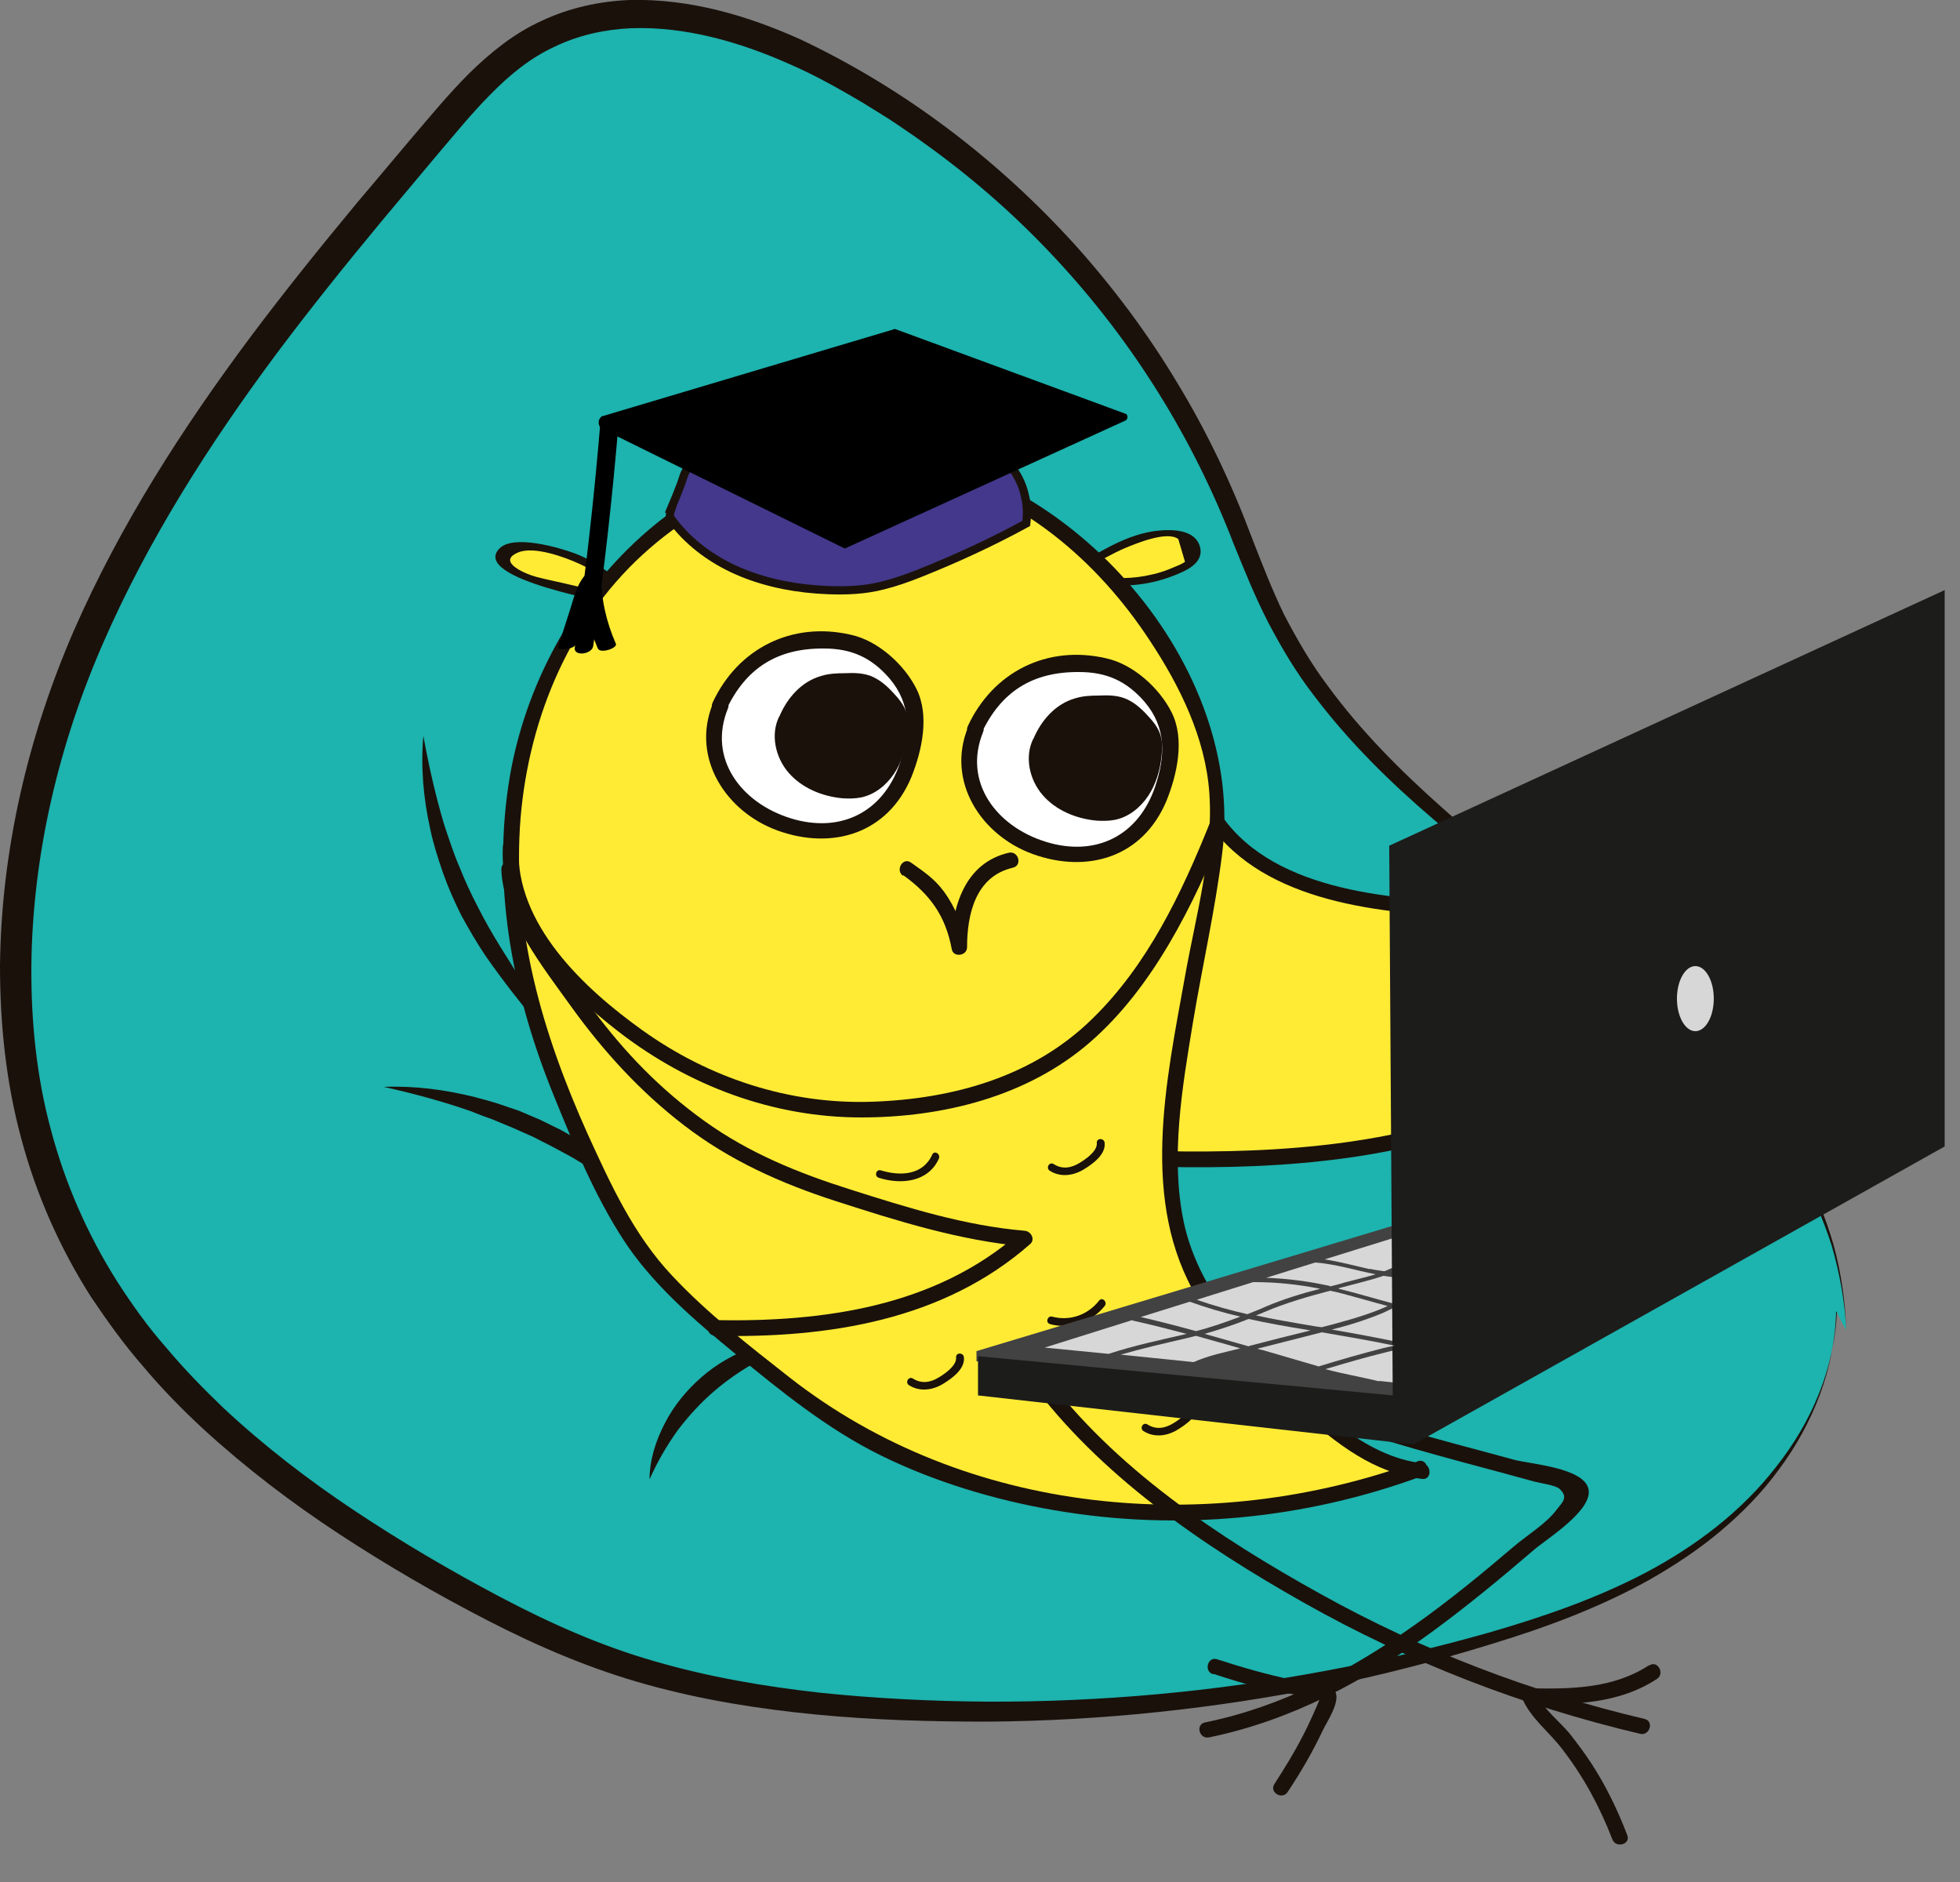 <?xml version="1.0" encoding="UTF-8"?> <svg xmlns="http://www.w3.org/2000/svg" width="50" height="48" viewBox="0 0 50 48" fill="none"><rect x="0" y="0" width="50" height="48" fill="#808080" stroke="none"/><path d="M46.841 33.45C46.781 35.65 45.471 37.69 43.751 39.06C42.021 40.43 39.911 41.23 37.801 41.85C32.791 43.31 27.521 43.9 22.311 43.57C20.011 43.43 17.711 43.1 15.541 42.34C14.111 41.83 12.741 41.14 11.421 40.4C7.581 38.25 3.861 35.5 1.901 31.56C-0.429 26.86 0.151 21.15 2.231 16.33C4.311 11.51 7.701 7.42 11.091 3.42C11.881 2.49 12.701 1.53 13.781 0.96C16.051 -0.24 18.861 0.55 21.121 1.75C25.631 4.14 29.281 8.11 31.281 12.81C31.721 13.84 32.081 14.9 32.591 15.9C34.401 19.42 37.861 21.71 40.931 24.21C44.001 26.71 46.971 29.96 47.091 33.92" fill="#1DB3AE"></path><path d="M46.84 33.45C46.81 34.9 46.25 36.31 45.38 37.48C44.95 38.07 44.44 38.59 43.88 39.06C43.32 39.53 42.71 39.93 42.08 40.29C40.81 41 39.43 41.51 38.05 41.93C36.66 42.36 35.26 42.72 33.84 43.01C30.99 43.58 28.09 43.89 25.19 43.91C23.74 43.91 22.28 43.87 20.83 43.73C19.38 43.59 17.93 43.36 16.52 42.97C15.1 42.58 13.74 42 12.44 41.33C11.14 40.66 9.88 39.93 8.66 39.13C7.44 38.33 6.27 37.44 5.19 36.45C4.65 35.95 4.13 35.42 3.66 34.86C3.17 34.3 2.74 33.7 2.33 33.09C1.53 31.84 0.92 30.46 0.54 29.03C0.15 27.59 0 26.11 0 24.63C0.03 21.68 0.72 18.76 1.89 16.07C3.07 13.38 4.66 10.91 6.4 8.58C7.27 7.42 8.18 6.29 9.11 5.17L10.51 3.51C10.98 2.96 11.44 2.4 11.97 1.87C12.5 1.35 13.11 0.85 13.82 0.53C14.52 0.2 15.3 0.03 16.06 -3.9832e-05C16.82 -0.02 17.58 0.08 18.31 0.26C19.04 0.44 19.74 0.7 20.41 1C23.08 2.26 25.45 4.07 27.42 6.24C28.4 7.33 29.28 8.51 30.03 9.76C30.79 11.01 31.42 12.34 31.93 13.7C32.19 14.37 32.45 15.04 32.76 15.68C33.09 16.31 33.44 16.92 33.87 17.49C34.71 18.64 35.73 19.66 36.8 20.61C37.87 21.57 39.01 22.46 40.13 23.37C41.26 24.27 42.37 25.22 43.37 26.27C43.88 26.79 44.34 27.35 44.79 27.92C45.23 28.5 45.62 29.11 45.97 29.75C46.3 30.4 46.58 31.07 46.78 31.77C46.97 32.47 47.07 33.19 47.1 33.91C47.06 33.19 46.93 32.47 46.73 31.78C46.51 31.09 46.22 30.43 45.87 29.8C45.51 29.18 45.11 28.58 44.67 28.01C44.22 27.45 43.74 26.91 43.23 26.4C42.22 25.38 41.1 24.47 39.96 23.59C38.82 22.7 37.66 21.84 36.56 20.89C35.46 19.95 34.41 18.92 33.52 17.74C33.07 17.16 32.69 16.52 32.35 15.87C32.01 15.21 31.74 14.53 31.47 13.87C30.44 11.19 28.91 8.73 26.97 6.64C26 5.59 24.93 4.64 23.78 3.8L23.35 3.49L22.91 3.19C22.62 2.99 22.31 2.81 22.01 2.62C21.4 2.26 20.78 1.91 20.13 1.63C18.85 1.06 17.46 0.67 16.1 0.72C15.42 0.75 14.75 0.9 14.15 1.19C13.54 1.47 13.01 1.9 12.52 2.4C12.03 2.89 11.58 3.45 11.11 4L9.72 5.66C8.8 6.77 7.9 7.89 7.04 9.04C5.33 11.34 3.78 13.77 2.64 16.38C1.5 18.98 0.83 21.8 0.8 24.63C0.79 26.04 0.93 27.46 1.3 28.82C1.66 30.18 2.23 31.48 2.98 32.67C3.36 33.26 3.77 33.84 4.24 34.37C4.69 34.91 5.19 35.42 5.7 35.91C6.74 36.88 7.87 37.75 9.06 38.54C10.25 39.33 11.49 40.06 12.76 40.73C14.03 41.4 15.33 41.98 16.7 42.37C18.07 42.77 19.48 43.01 20.9 43.17C22.33 43.32 23.76 43.39 25.2 43.4C28.07 43.41 30.95 43.15 33.78 42.62C35.2 42.36 36.6 42.03 37.98 41.64C39.36 41.24 40.73 40.77 42 40.1C43.26 39.43 44.43 38.55 45.31 37.41C46.2 36.29 46.8 34.91 46.86 33.46L46.84 33.45Z" fill="#1A110B"></path><path d="M17.819 31.91C17.249 31.38 16.659 30.89 16.039 30.45C15.879 30.34 15.729 30.24 15.569 30.12L15.089 29.81C14.929 29.72 14.759 29.62 14.599 29.52L14.099 29.25L13.589 28.99L13.069 28.76L12.539 28.54C12.359 28.48 12.179 28.41 12.009 28.34C11.289 28.09 10.549 27.89 9.789 27.72C10.569 27.69 11.349 27.79 12.109 27.98C12.299 28.03 12.489 28.08 12.679 28.14L13.239 28.33L13.779 28.56L14.309 28.82L14.819 29.11C14.989 29.22 15.149 29.32 15.319 29.43L15.799 29.78C15.949 29.9 16.109 30.03 16.259 30.15C16.849 30.67 17.379 31.25 17.799 31.91H17.819Z" fill="#1A110B"></path><path d="M14.5 27.17C14.05 26.53 13.56 25.93 13.08 25.32C12.84 25.01 12.61 24.7 12.38 24.37C12.16 24.04 11.96 23.7 11.77 23.35C11.59 22.99 11.43 22.63 11.3 22.26C11.17 21.88 11.05 21.51 10.97 21.12C10.8 20.35 10.73 19.55 10.8 18.77C10.94 19.54 11.11 20.29 11.33 21.03C11.45 21.39 11.57 21.76 11.72 22.11C11.86 22.46 12.02 22.81 12.2 23.15C12.54 23.83 12.97 24.47 13.38 25.13C13.8 25.78 14.21 26.46 14.49 27.2L14.5 27.17Z" fill="#1A110B"></path><path d="M20.69 34.18C20.22 34.31 19.78 34.48 19.36 34.7C18.95 34.92 18.57 35.18 18.22 35.48C17.87 35.78 17.56 36.12 17.28 36.49C17.01 36.87 16.77 37.28 16.57 37.73C16.57 37.24 16.73 36.74 16.96 36.3C17.19 35.85 17.52 35.45 17.9 35.12C18.28 34.79 18.73 34.53 19.21 34.36C19.68 34.19 20.19 34.12 20.69 34.18Z" fill="#1A110B"></path><path d="M31.03 20.93C31.51 21.67 32.46 22.22 33.29 22.5C35.64 23.3 38.17 23.23 40.65 23.22C41.39 23.22 42.15 23.22 42.88 23.08C43.61 22.94 44.33 22.65 44.87 22.13C43.43 24.5 41.59 26.73 39.11 27.95C38.12 28.43 37.06 28.75 36 29C35.1 29.21 34.2 29.39 33.28 29.48C32.17 29.59 30.76 29.58 29.65 29.56" fill="#FFEB34"></path><path d="M30.86 21.03C32.28 23.04 35.28 23.3 37.52 23.39C38.97 23.45 40.46 23.47 41.91 23.39C43.05 23.32 44.14 23.04 45.01 22.27L44.7 22.03C43.23 24.42 41.37 26.71 38.76 27.9C35.91 29.2 32.72 29.42 29.64 29.36C29.38 29.36 29.38 29.75 29.64 29.76C32.8 29.83 36.05 29.58 38.96 28.24C41.63 27.02 43.54 24.68 45.04 22.23C45.16 22.03 44.89 21.84 44.73 21.99C43.75 22.86 42.47 22.99 41.21 23.02C40.08 23.04 38.94 23.05 37.81 23.02C35.66 22.95 32.57 22.78 31.19 20.84C31.04 20.63 30.7 20.84 30.85 21.04L30.86 21.03Z" fill="#1A110B"></path><path d="M42.07 42.47C41.15 43.07 40.08 43.08 39.02 43.06C38.9 43.06 38.78 43.19 38.83 43.31C39.04 43.82 39.53 44.18 39.86 44.62C40.4 45.32 40.81 46.08 41.13 46.91C41.22 47.15 41.61 47.04 41.51 46.8C41.26 46.15 40.96 45.53 40.58 44.95C40.42 44.71 40.25 44.48 40.07 44.25C39.82 43.93 39.36 43.59 39.21 43.21L39.02 43.46C40.16 43.48 41.29 43.46 42.27 42.82C42.48 42.68 42.28 42.33 42.07 42.48V42.47Z" fill="#1A110B"></path><path d="M30.951 42.69C31.371 42.83 31.801 42.96 32.241 43.07C32.701 43.19 33.211 43.21 33.661 43.36C33.801 43.41 33.811 43.38 33.691 43.27C33.631 43.42 33.571 43.57 33.501 43.72C33.411 43.92 33.321 44.11 33.221 44.3C33.011 44.71 32.761 45.11 32.511 45.5C32.371 45.71 32.711 45.92 32.851 45.7C33.191 45.19 33.491 44.67 33.751 44.12C33.851 43.91 34.201 43.4 34.061 43.14C33.911 42.86 33.271 42.9 32.991 42.85C32.331 42.71 31.691 42.53 31.051 42.32C30.811 42.24 30.701 42.62 30.941 42.7L30.951 42.69Z" fill="#1A110B"></path><path d="M16.009 15.35L13.859 14.84C13.509 14.76 13.139 14.67 12.869 14.42C12.759 14.32 12.679 14.14 12.789 14.05C12.829 14.02 12.879 14.01 12.929 14C14.149 13.8 15.469 14.36 16.169 15.38" fill="#FFEB34"></path><path d="M16.03 15.26L14.36 14.87C14.13 14.82 13.9 14.77 13.67 14.71C13.44 14.65 12.64 14.33 13.22 14.09C13.62 13.92 14.41 14.21 14.78 14.38C15.3 14.62 15.74 14.99 16.08 15.45C16.16 15.55 16.33 15.45 16.25 15.35C15.84 14.8 15.32 14.37 14.68 14.12C14.28 13.97 13.1 13.62 12.74 13.99C11.98 14.77 15.67 15.39 15.98 15.47C16.1 15.5 16.16 15.31 16.03 15.28V15.26Z" fill="#1A110B"></path><path d="M27.67 14.42C28.37 14 29.13 13.57 29.94 13.65C30.08 13.66 30.22 13.69 30.33 13.77C30.44 13.85 30.53 13.98 30.51 14.12C30.49 14.3 30.31 14.42 30.15 14.5C29.45 14.84 28.63 14.95 27.86 14.79" fill="#FFEB34"></path><path d="M27.72 14.5C28.04 14.31 28.369 14.12 28.72 13.97C28.989 13.86 29.779 13.53 30.059 13.75L30.23 14.33C30.14 14.39 30.04 14.43 29.939 14.47C29.759 14.55 29.579 14.61 29.399 14.65C28.899 14.77 28.399 14.77 27.899 14.68C27.77 14.66 27.72 14.85 27.849 14.87C28.549 14.99 29.25 14.95 29.919 14.69C30.23 14.57 30.73 14.37 30.61 13.94C30.489 13.51 29.919 13.5 29.59 13.53C28.88 13.59 28.239 13.96 27.64 14.32C27.529 14.39 27.63 14.56 27.739 14.49L27.72 14.5Z" fill="#1A110B"></path><path d="M36.22 37.46C32.37 38.91 28 38.96 24.12 37.59C23.42 37.34 22.73 37.05 22.08 36.69C20.93 36.06 19.92 35.22 18.91 34.39C17.94 33.59 16.96 32.78 16.25 31.76C15.83 31.16 15.51 30.49 15.19 29.82C14.53 28.4 13.9 26.96 13.5 25.45C12.67 22.31 12.91 18.8 14.6 16.02C16.29 13.24 19.53 11.35 22.76 11.7C25.87 12.04 28.51 14.33 30.02 17.08C30.56 18.05 30.98 19.11 31.06 20.22C31.12 21.04 30.99 21.85 30.85 22.66C30.53 24.5 30.14 26.33 29.95 28.19C29.83 29.39 29.79 30.62 30.16 31.77C30.71 33.48 32.09 34.78 33.44 35.97C34.27 36.7 35.19 37.44 36.29 37.53" fill="#FFEB34"></path><path d="M36.17 37.27C30.87 39.21 24.65 38.66 20.14 35.13C19.11 34.32 18.05 33.5 17.15 32.54C16.16 31.49 15.58 30.21 14.99 28.92C13.84 26.36 13.05 23.69 13.28 20.86C13.5 18.25 14.58 15.71 16.58 13.98C18.47 12.34 21.05 11.47 23.53 12.03C26.01 12.59 28 14.3 29.34 16.35C30.1 17.5 30.75 18.82 30.85 20.22C30.96 21.77 30.5 23.38 30.23 24.9C29.75 27.57 29.06 30.66 30.56 33.13C31.24 34.25 32.21 35.16 33.19 36.02C34.1 36.82 35.04 37.57 36.28 37.72C36.53 37.75 36.53 37.35 36.28 37.32C34.77 37.14 33.56 35.87 32.52 34.86C31.46 33.84 30.52 32.65 30.2 31.18C29.85 29.52 30.16 27.73 30.43 26.09C30.67 24.64 31 23.21 31.18 21.75C31.78 16.99 27.34 11.93 22.63 11.5C17.62 11.04 13.66 15.37 12.97 20.03C12.56 22.77 13.11 25.46 14.15 28C14.65 29.23 15.18 30.51 15.91 31.63C16.64 32.75 17.71 33.67 18.76 34.53C19.93 35.49 21.11 36.45 22.47 37.12C23.83 37.79 25.38 38.26 26.91 38.52C30.05 39.06 33.28 38.75 36.27 37.65C36.51 37.56 36.41 37.18 36.16 37.27H36.17Z" fill="#1A110B"></path><path d="M30.859 21C30.139 22.79 29.279 24.6 27.879 25.97C26.369 27.46 24.319 28.03 22.239 28.1C20.129 28.17 18.079 27.49 16.379 26.27C14.899 25.21 13.139 23.57 13.229 21.59C13.239 21.33 12.839 21.33 12.829 21.59C12.729 23.57 14.339 25.2 15.789 26.32C17.569 27.69 19.709 28.5 21.969 28.5C24.049 28.5 26.209 27.97 27.809 26.58C29.409 25.19 30.439 23.1 31.249 21.1C31.349 20.86 30.959 20.76 30.869 20.99L30.859 21Z" fill="#1A110B"></path><path d="M18.369 18.01C18.029 18.72 18.218 19.61 18.729 20.2C19.238 20.79 20.018 21.11 20.808 21.18C21.049 21.2 21.288 21.2 21.518 21.15C22.049 21.04 22.509 20.68 22.808 20.23C23.108 19.78 23.259 19.24 23.328 18.7C23.369 18.43 23.378 18.15 23.308 17.89C23.218 17.56 22.988 17.29 22.748 17.05C22.509 16.8 22.238 16.56 21.909 16.44C21.588 16.32 21.238 16.32 20.898 16.33C20.588 16.33 20.279 16.35 19.988 16.43C19.238 16.64 18.659 17.28 18.358 18.01" fill="white"></path><path d="M18.179 17.96C17.629 19.34 18.519 20.7 19.829 21.18C21.239 21.69 22.649 21.26 23.249 19.82C23.519 19.15 23.719 18.25 23.379 17.57C23.069 16.95 22.399 16.34 21.709 16.19C20.199 15.84 18.819 16.54 18.179 17.92C18.069 18.15 18.419 18.35 18.519 18.12C19.019 17.04 19.829 16.53 21.019 16.54C21.719 16.54 22.229 16.77 22.689 17.3C23.249 17.96 23.219 18.68 22.959 19.46C22.529 20.73 21.429 21.26 20.169 20.87C18.909 20.48 18.049 19.35 18.569 18.07C18.669 17.83 18.279 17.73 18.189 17.96H18.179Z" fill="#1A110B"></path><path d="M24.888 18.61C24.548 19.32 24.738 20.21 25.248 20.8C25.758 21.39 26.538 21.71 27.328 21.78C27.568 21.8 27.808 21.8 28.038 21.75C28.568 21.64 29.028 21.28 29.328 20.83C29.628 20.38 29.778 19.84 29.848 19.3C29.888 19.03 29.898 18.75 29.828 18.49C29.738 18.16 29.508 17.89 29.268 17.65C29.028 17.4 28.758 17.16 28.428 17.04C28.108 16.92 27.758 16.92 27.418 16.93C27.108 16.93 26.798 16.95 26.508 17.03C25.758 17.24 25.178 17.88 24.878 18.61" fill="white"></path><path d="M24.689 18.56C24.139 19.94 25.029 21.3 26.339 21.78C27.749 22.29 29.159 21.86 29.759 20.42C30.029 19.75 30.229 18.85 29.889 18.17C29.579 17.55 28.909 16.94 28.219 16.79C26.709 16.44 25.329 17.14 24.689 18.52C24.579 18.75 24.929 18.95 25.029 18.72C25.529 17.64 26.339 17.13 27.529 17.14C28.229 17.14 28.739 17.37 29.199 17.9C29.759 18.56 29.729 19.28 29.469 20.06C29.039 21.33 27.939 21.86 26.679 21.47C25.419 21.08 24.559 19.95 25.079 18.67C25.179 18.43 24.789 18.33 24.699 18.56H24.689Z" fill="#1A110B"></path><path d="M19.879 18.27C19.649 18.73 19.779 19.32 20.119 19.71C20.459 20.1 20.969 20.31 21.489 20.36C21.649 20.37 21.799 20.37 21.959 20.34C22.309 20.27 22.609 20.03 22.809 19.73C23.009 19.43 23.109 19.08 23.149 18.73C23.169 18.55 23.179 18.37 23.129 18.2C23.069 17.98 22.919 17.81 22.759 17.64C22.599 17.47 22.419 17.32 22.209 17.24C21.999 17.16 21.769 17.16 21.549 17.17C21.349 17.17 21.139 17.18 20.949 17.24C20.449 17.38 20.079 17.8 19.879 18.28" fill="#1A110B"></path><path d="M26.36 18.84C26.13 19.3 26.26 19.89 26.6 20.28C26.94 20.67 27.45 20.88 27.97 20.93C28.13 20.94 28.28 20.94 28.44 20.91C28.79 20.84 29.09 20.6 29.29 20.3C29.49 20 29.59 19.65 29.63 19.3C29.65 19.12 29.66 18.94 29.61 18.77C29.55 18.55 29.4 18.38 29.24 18.21C29.08 18.04 28.9 17.89 28.69 17.81C28.48 17.73 28.25 17.73 28.03 17.74C27.83 17.74 27.62 17.75 27.43 17.81C26.93 17.95 26.56 18.37 26.36 18.85" fill="#1A110B"></path><path d="M23.04 22.32C23.72 22.81 24.12 23.35 24.28 24.21C24.32 24.43 24.67 24.38 24.67 24.16C24.67 23.31 24.89 22.35 25.84 22.13C26.09 22.07 25.98 21.69 25.73 21.75C24.61 22.01 24.27 23.14 24.27 24.17L24.66 24.12C24.56 23.62 24.38 23.15 24.08 22.74C23.83 22.4 23.56 22.23 23.24 22C23.03 21.85 22.83 22.2 23.04 22.34V22.32Z" fill="#1A110B"></path><path d="M12.789 22.17C12.819 23.38 13.889 24.72 14.569 25.67C15.389 26.81 16.339 27.85 17.449 28.7C18.619 29.6 19.919 30.18 21.309 30.63C22.889 31.14 24.479 31.64 26.139 31.79L25.999 31.45C23.849 33.33 21.009 33.72 18.249 33.67C17.989 33.67 17.989 34.06 18.249 34.07C21.119 34.13 24.059 33.68 26.279 31.73C26.419 31.61 26.299 31.4 26.139 31.39C24.609 31.26 23.149 30.8 21.699 30.34C20.369 29.92 19.109 29.41 17.969 28.59C16.829 27.77 15.939 26.84 15.139 25.77C14.789 25.3 14.459 24.81 14.149 24.31C13.769 23.69 13.199 22.91 13.189 22.17C13.189 21.91 12.789 21.91 12.789 22.17Z" fill="#1A110B"></path><path d="M26.269 35.21C28.039 37.62 30.679 39.42 33.249 40.87C35.939 42.39 38.829 43.51 41.839 44.22C42.089 44.28 42.199 43.89 41.949 43.84C39.069 43.16 36.289 42.1 33.699 40.66C31.099 39.22 28.399 37.43 26.619 35.01C26.469 34.8 26.119 35.01 26.279 35.21H26.269Z" fill="#1A110B"></path><path d="M29.751 34.1C32.501 36.17 35.901 36.89 39.151 37.79C39.301 37.83 39.681 37.88 39.781 37.97C40.021 38.19 39.851 38.32 39.721 38.49C39.461 38.85 38.961 39.15 38.621 39.44C37.801 40.14 36.961 40.83 36.081 41.45C34.461 42.6 32.701 43.53 30.741 43.93C30.491 43.98 30.591 44.37 30.851 44.31C32.941 43.88 34.821 42.87 36.531 41.62C37.431 40.96 38.291 40.25 39.141 39.52C39.471 39.24 40.651 38.51 40.521 37.97C40.391 37.43 39.031 37.34 38.621 37.23C37.641 36.96 36.651 36.71 35.681 36.42C33.641 35.81 31.661 35.04 29.951 33.75C29.741 33.6 29.551 33.94 29.751 34.09V34.1Z" fill="#1A110B"></path><path d="M17.13 12.97C17.11 13.03 17.09 13.08 17.09 13.14C17.09 13.2 17.13 13.25 17.17 13.3C17.62 13.89 18.25 14.33 18.94 14.61C19.63 14.89 20.37 15.02 21.11 15.05C21.59 15.07 22.07 15.05 22.53 14.93C22.85 14.85 23.16 14.74 23.46 14.62C24.39 14.25 25.3 13.83 26.18 13.35C26.2 13.19 26.22 12.93 26.14 12.62C26.07 12.31 25.93 12.09 25.84 11.96C25.04 11.93 24.25 12.11 23.45 12.18C22.37 12.27 21.29 12.17 20.22 12.06C19.7 12.01 19.18 11.96 18.65 11.91C18.38 11.88 17.79 11.73 17.57 11.92C17.46 12.01 17.42 12.22 17.37 12.35C17.29 12.56 17.21 12.76 17.12 12.97H17.13Z" fill="#43388B"></path><path d="M17.13 12.97C17.11 13.03 17.09 13.08 17.09 13.14C17.09 13.2 17.13 13.25 17.17 13.3C17.62 13.89 18.25 14.33 18.94 14.61C19.63 14.89 20.37 15.02 21.11 15.05C21.59 15.07 22.07 15.05 22.53 14.93C22.85 14.85 23.16 14.74 23.46 14.62C24.39 14.25 25.3 13.83 26.18 13.35C26.2 13.19 26.22 12.93 26.14 12.62C26.07 12.31 25.93 12.09 25.84 11.96C25.04 11.93 24.25 12.11 23.45 12.18C22.37 12.27 21.29 12.17 20.22 12.06C19.7 12.01 19.18 11.96 18.65 11.91C18.38 11.88 17.79 11.73 17.57 11.92C17.46 12.01 17.42 12.22 17.37 12.35C17.29 12.56 17.21 12.76 17.12 12.97H17.13Z" stroke="#1A110B" stroke-width="0.21" stroke-miterlimit="10"></path><path d="M15.381 10.95L21.551 13.99L28.701 10.73C28.771 10.7 28.781 10.61 28.731 10.56L22.831 8.39L15.351 10.62C15.231 10.71 15.251 10.89 15.381 10.95Z" fill="black"></path><path d="M15.312 10.82C15.152 12.73 14.941 14.63 14.662 16.52C14.632 16.75 15.101 16.69 15.132 16.48C15.412 14.59 15.621 12.69 15.781 10.78C15.802 10.54 15.332 10.61 15.312 10.82Z" fill="black"></path><path d="M14.691 16.41L14.981 15.51C15.071 15.23 15.131 14.93 15.311 14.69L14.871 14.76C14.871 15.38 15.001 15.97 15.251 16.54C15.311 16.68 15.761 16.53 15.711 16.42C15.461 15.85 15.331 15.26 15.331 14.64C15.331 14.5 14.931 14.65 14.891 14.71C14.721 14.93 14.651 15.19 14.571 15.46L14.241 16.49C14.201 16.62 14.661 16.56 14.701 16.42L14.691 16.41Z" fill="black"></path><path d="M22.421 30.04C22.991 30.22 23.681 30.15 23.951 29.55C24.001 29.43 23.831 29.33 23.781 29.45C23.541 29.98 22.961 30 22.471 29.85C22.351 29.81 22.291 30 22.421 30.04Z" fill="#1A110B"></path><path d="M26.78 29.86C27.05 30.03 27.37 29.99 27.64 29.83C27.87 29.69 28.21 29.45 28.18 29.15C28.17 29.02 27.97 29.02 27.98 29.15C28 29.36 27.69 29.57 27.54 29.66C27.33 29.79 27.1 29.83 26.88 29.69C26.77 29.62 26.67 29.79 26.78 29.86Z" fill="#1A110B"></path><path d="M23.19 35.33C23.46 35.5 23.78 35.46 24.05 35.3C24.28 35.16 24.62 34.92 24.59 34.62C24.58 34.49 24.38 34.49 24.39 34.62C24.41 34.83 24.1 35.04 23.95 35.13C23.74 35.26 23.51 35.3 23.29 35.16C23.18 35.09 23.08 35.26 23.19 35.33Z" fill="#1A110B"></path><path d="M29.171 36.5C29.441 36.67 29.761 36.63 30.031 36.47C30.261 36.33 30.601 36.09 30.571 35.79C30.561 35.66 30.361 35.66 30.371 35.79C30.391 36 30.081 36.21 29.931 36.3C29.721 36.43 29.491 36.47 29.271 36.33C29.161 36.26 29.061 36.43 29.171 36.5Z" fill="#1A110B"></path><path d="M26.78 33.77C27.3 33.91 27.84 33.73 28.18 33.31C28.26 33.21 28.12 33.07 28.04 33.17C27.75 33.54 27.29 33.7 26.84 33.58C26.72 33.55 26.66 33.74 26.79 33.77H26.78Z" fill="#1A110B"></path><path d="M24.91 34.46L35.84 31.17L35.68 35.84L24.91 34.72V34.46Z" fill="#424242"></path><path d="M34.941 32.36C35.061 32.39 35.181 32.4 35.291 32.42C35.291 32.42 35.311 32.42 35.321 32.42C35.451 32.37 35.571 32.31 35.691 32.25V31.53L33.791 32.12C34.181 32.18 34.551 32.28 34.941 32.37V32.36Z" fill="#D7D7D7"></path><path d="M35.721 34.23V33.4C35.651 33.39 35.601 33.37 35.541 33.36C35.461 33.4 35.371 33.44 35.291 33.48C34.861 33.66 34.421 33.8 33.971 33.91C34.561 34.01 35.141 34.12 35.721 34.24V34.23Z" fill="#D7D7D7"></path><path d="M35.181 35.22L35.73 35.28V34.4C35.611 34.43 35.501 34.45 35.391 34.48C34.861 34.61 34.34 34.76 33.81 34.92C34.261 35.04 34.73 35.12 35.181 35.23V35.22Z" fill="#D7D7D7"></path><path d="M34.151 32.87C34.611 32.98 35.061 33.12 35.521 33.24C35.581 33.21 35.641 33.18 35.701 33.15V32.58C35.561 32.58 35.421 32.56 35.291 32.54C35.001 32.64 34.691 32.71 34.401 32.79C34.311 32.81 34.221 32.84 34.131 32.86C34.131 32.86 34.141 32.86 34.151 32.86V32.87Z" fill="#D7D7D7"></path><path d="M24.949 35.59L36.059 36.84L49.609 29.24V15.05L35.439 21.57L35.529 35.59L24.949 34.59V35.59Z" fill="#1C1C1B"></path><path d="M43.249 26.3C43.509 26.3 43.719 25.928 43.719 25.47C43.719 25.012 43.509 24.64 43.249 24.64C42.99 24.64 42.779 25.012 42.779 25.47C42.779 25.928 42.99 26.3 43.249 26.3Z" fill="#D7D7D7"></path><path d="M31.839 33.51C31.989 33.45 32.149 33.39 32.299 33.32C32.749 33.13 33.209 32.99 33.679 32.87C33.129 32.76 32.569 32.7 31.999 32.7C31.999 32.7 31.979 32.7 31.969 32.7L30.529 33.15C30.959 33.3 31.389 33.42 31.829 33.52L31.839 33.51Z" fill="#D7D7D7"></path><path d="M28.9 33.67C28.9 33.67 28.89 33.67 28.88 33.67L26.65 34.37L28.28 34.53C28.92 34.32 29.58 34.18 30.23 34.03C30.24 34.03 30.26 34.03 30.27 34.02C29.81 33.9 29.35 33.78 28.89 33.68L28.9 33.67Z" fill="#D7D7D7"></path><path d="M30.51 33.95C30.9 33.85 31.27 33.72 31.64 33.58C31.2 33.48 30.77 33.35 30.35 33.2L29.1 33.59C29.57 33.7 30.04 33.82 30.51 33.95Z" fill="#D7D7D7"></path><path d="M33.931 32.81C34.051 32.78 34.181 32.75 34.301 32.71C34.561 32.64 34.831 32.58 35.091 32.5C34.581 32.4 34.081 32.24 33.551 32.2L32.301 32.59C32.851 32.61 33.391 32.68 33.931 32.8V32.81Z" fill="#D7D7D7"></path><path d="M32.2 34.43C32.68 34.57 33.16 34.71 33.64 34.85C34.19 34.68 34.75 34.52 35.3 34.38C35.39 34.36 35.48 34.34 35.57 34.32C34.96 34.19 34.34 34.09 33.72 33.98C33.17 34.12 32.62 34.26 32.07 34.4C32.11 34.41 32.15 34.42 32.19 34.43H32.2Z" fill="#D7D7D7"></path><path d="M33.391 33.8C33.501 33.82 33.611 33.84 33.721 33.85C34.221 33.72 34.711 33.59 35.191 33.4C35.261 33.37 35.331 33.34 35.401 33.31C35.021 33.21 34.651 33.1 34.271 33C34.161 32.97 34.041 32.94 33.931 32.92C33.361 33.07 32.801 33.23 32.261 33.46C32.191 33.49 32.121 33.52 32.041 33.55C32.491 33.65 32.931 33.72 33.381 33.8H33.391Z" fill="#D7D7D7"></path><path d="M31.86 34.33C32.391 34.19 32.91 34.06 33.441 33.93C33.41 33.93 33.391 33.93 33.361 33.92C32.861 33.84 32.35 33.75 31.851 33.64C31.48 33.79 31.11 33.91 30.73 34.02C31.11 34.13 31.48 34.23 31.86 34.34V34.33Z" fill="#D7D7D7"></path><path d="M30.51 34.07C30.43 34.09 30.35 34.11 30.27 34.13C29.71 34.26 29.14 34.39 28.59 34.55L30.45 34.74C30.83 34.57 31.24 34.49 31.64 34.39C31.27 34.28 30.89 34.18 30.51 34.07Z" fill="#D7D7D7"></path></svg> 